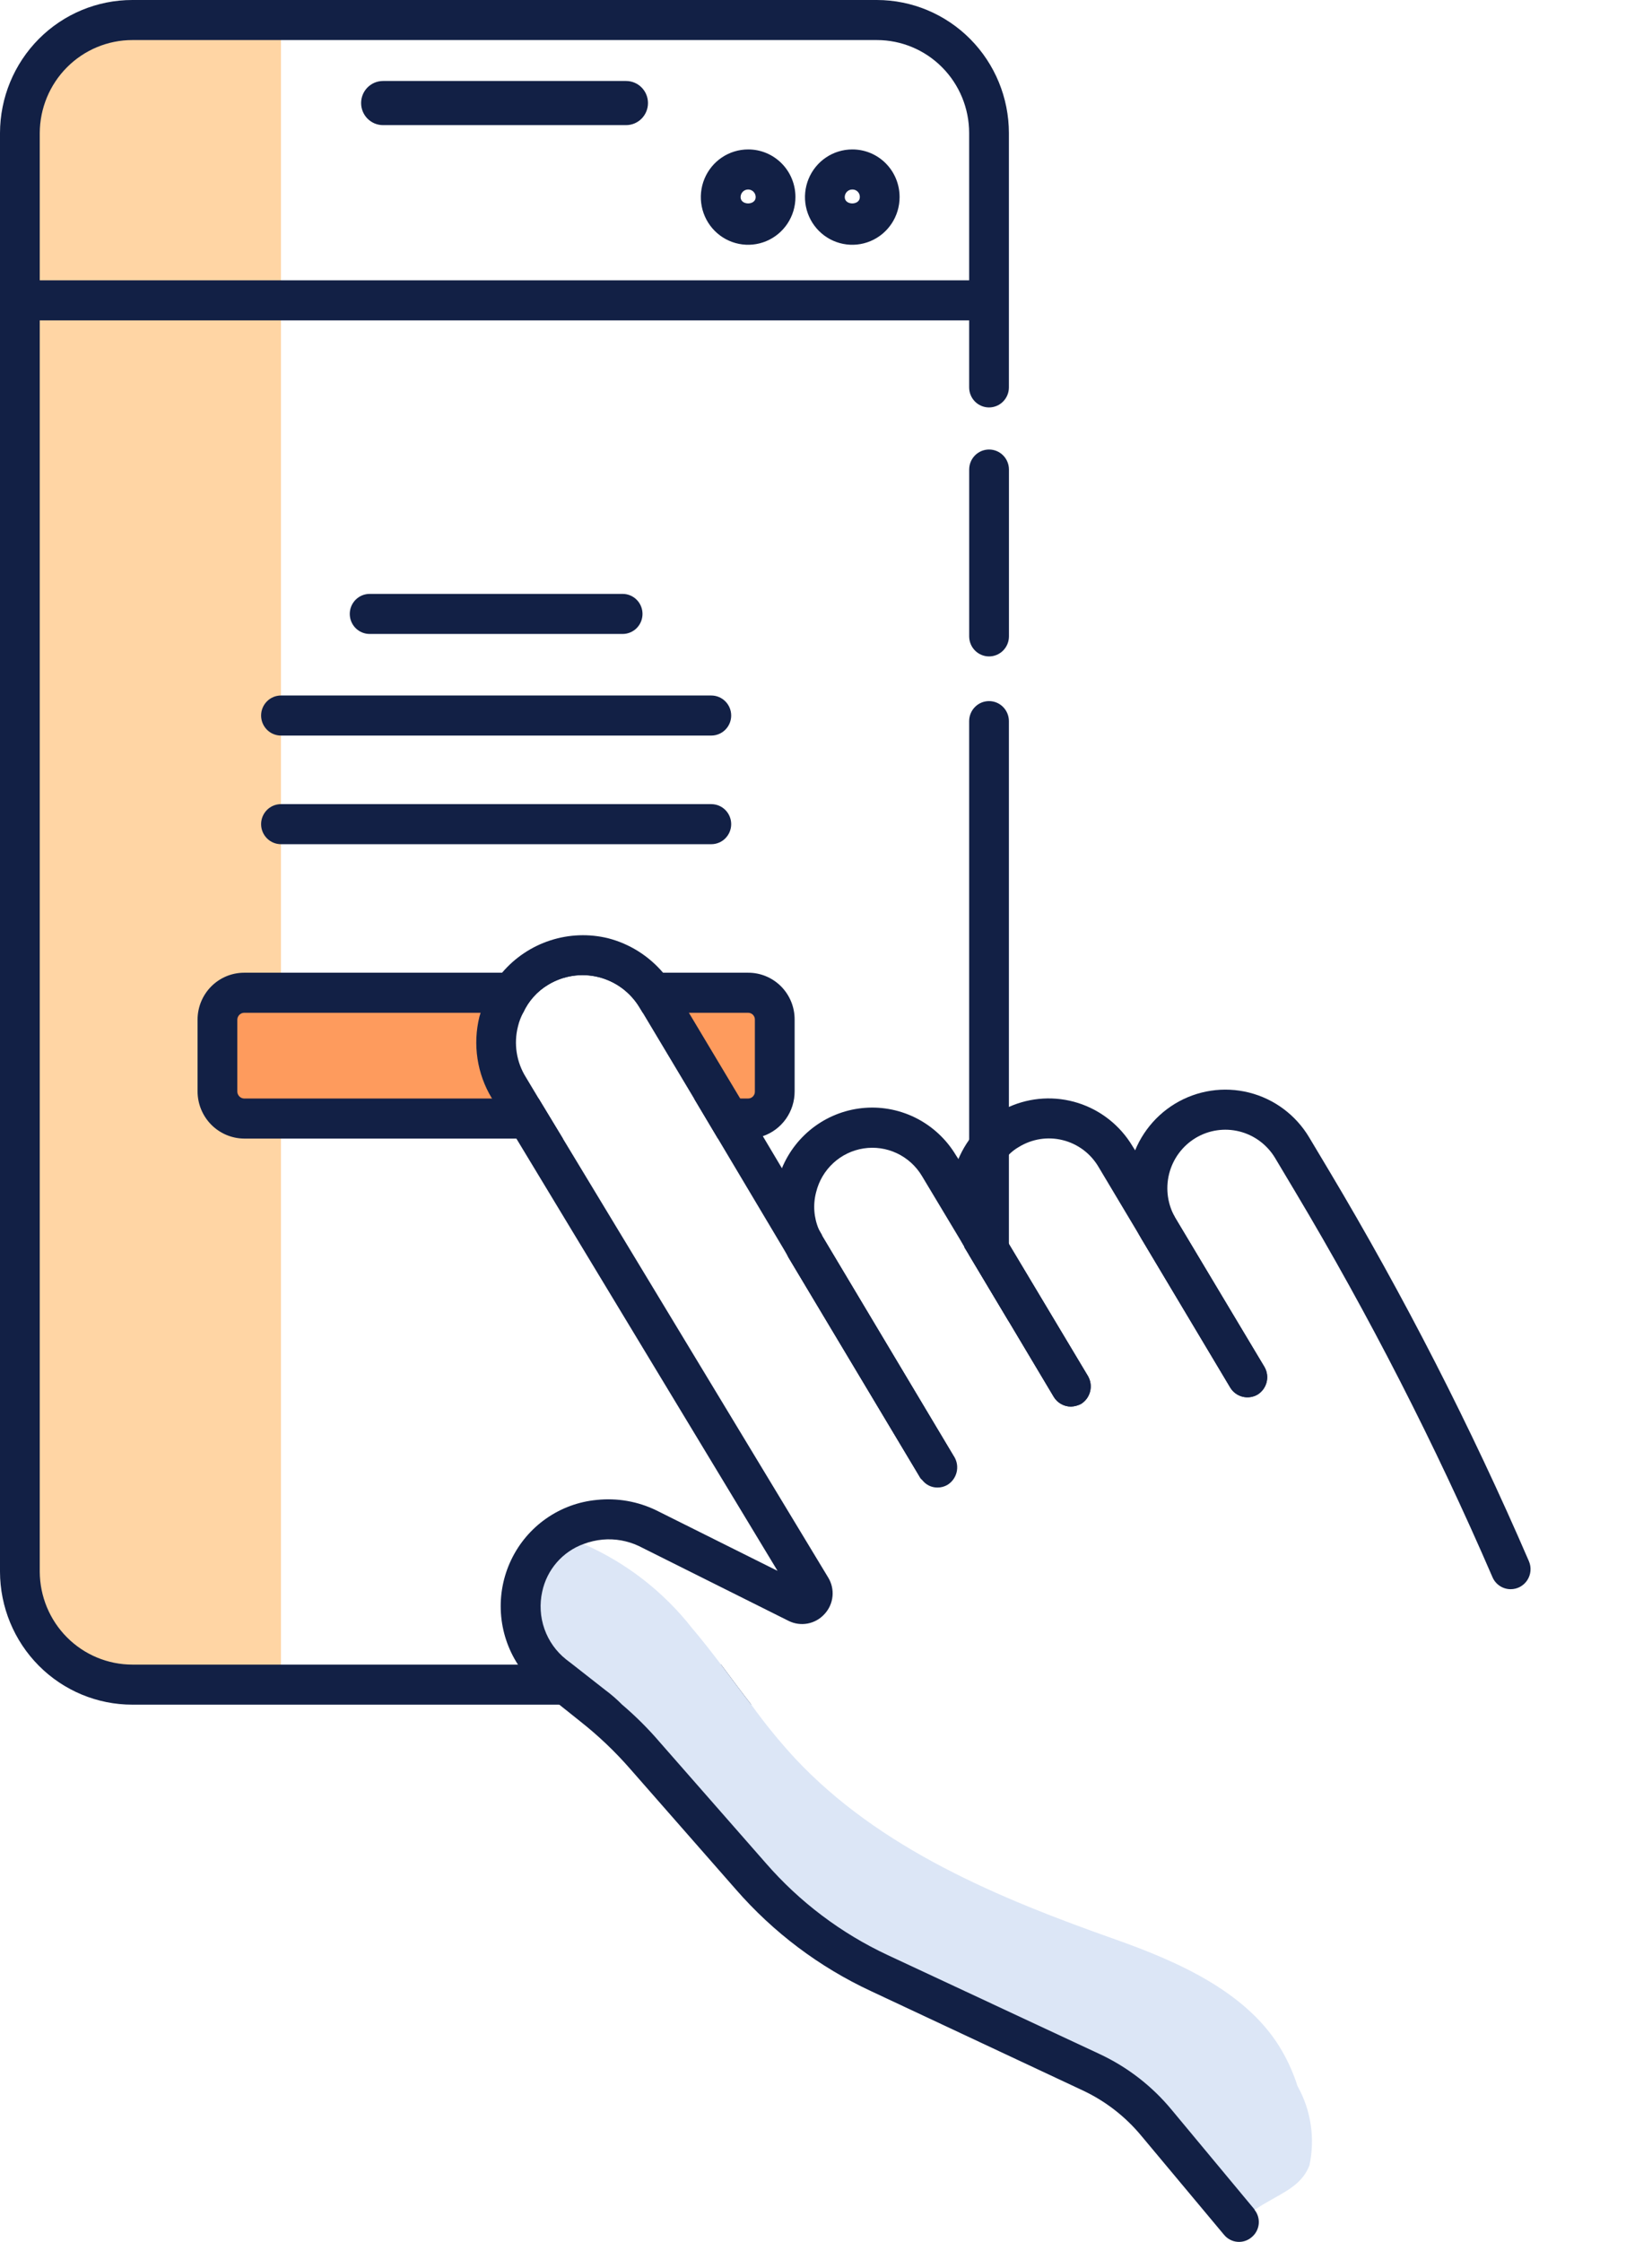 <svg width="112" height="152" viewBox="0 0 112 152" fill="none" xmlns="http://www.w3.org/2000/svg">
<path d="M9.039 1.349H19.049V114.211H8.183C7.287 114.211 6.399 114.033 5.572 113.687C4.744 113.341 3.992 112.835 3.358 112.196C2.724 111.558 2.222 110.8 1.879 109.965C1.536 109.131 1.359 108.237 1.359 107.334V9.088C1.359 7.036 2.168 5.067 3.609 3.616C5.049 2.164 7.002 1.349 9.039 1.349Z" fill="#FFD5A4"/>
<rect x="14.476" y="67.857" width="19" height="8.143" fill="#FE9B5D"/>
<path d="M45.69 67.857H52.476V76H49.762L45.69 67.857Z" fill="#FE9B5D"/>
<g clip-path="url(#clip0_497_4910)">
<path d="M68.4 9.018V26.266C68.4 26.626 68.258 26.971 68.005 27.226C67.753 27.481 67.41 27.624 67.052 27.624C66.695 27.624 66.352 27.481 66.1 27.226C65.847 26.971 65.705 26.626 65.705 26.266V9.018C65.704 7.347 65.045 5.745 63.872 4.563C62.7 3.382 61.11 2.717 59.453 2.716H8.975C7.314 2.716 5.721 3.38 4.544 4.56C3.367 5.741 2.702 7.344 2.695 9.018V106.558C2.702 108.231 3.367 109.834 4.544 111.015C5.721 112.196 7.314 112.859 8.975 112.859H48.888C49.562 113.755 50.236 114.679 50.936 115.575H8.975C6.598 115.578 4.318 114.629 2.635 112.938C0.953 111.247 0.005 108.952 0 106.558V9.018C0.005 6.623 0.953 4.328 2.635 2.637C4.318 0.946 6.598 -0.002 8.975 4.28338e-06H59.453C61.825 0.003 64.098 0.955 65.776 2.645C67.453 4.335 68.397 6.627 68.4 9.018Z" fill="#122045"/>
<path d="M68.4 48.892V89.609L65.705 85.1V48.892C65.705 48.532 65.847 48.187 66.1 47.932C66.352 47.677 66.695 47.534 67.053 47.534C67.41 47.534 67.753 47.677 68.005 47.932C68.258 48.187 68.4 48.532 68.4 48.892Z" fill="#122045"/>
<path d="M67.055 44.505C66.878 44.505 66.703 44.47 66.539 44.401C66.376 44.333 66.227 44.233 66.102 44.107C65.977 43.981 65.877 43.831 65.81 43.666C65.742 43.502 65.707 43.325 65.707 43.147V31.835C65.707 31.474 65.849 31.129 66.102 30.874C66.355 30.62 66.698 30.477 67.055 30.477C67.412 30.477 67.755 30.62 68.008 30.874C68.261 31.129 68.403 31.474 68.403 31.835V43.147C68.403 43.325 68.368 43.502 68.3 43.666C68.233 43.831 68.133 43.981 68.008 44.107C67.883 44.233 67.734 44.333 67.571 44.401C67.407 44.47 67.232 44.505 67.055 44.505Z" fill="#122045"/>
<path d="M65.912 19.006H1.358V21.722H65.912V19.006Z" fill="#122045"/>
<path d="M57.782 10.132C57.148 10.132 56.527 10.321 56 10.677C55.473 11.032 55.062 11.537 54.819 12.127C54.576 12.718 54.513 13.368 54.636 13.995C54.76 14.622 55.066 15.198 55.514 15.65C55.963 16.102 56.534 16.41 57.156 16.534C57.778 16.659 58.423 16.595 59.009 16.35C59.595 16.106 60.096 15.691 60.448 15.16C60.801 14.628 60.989 14.004 60.989 13.364C60.99 12.939 60.908 12.518 60.747 12.126C60.587 11.733 60.35 11.376 60.052 11.076C59.754 10.775 59.4 10.537 59.011 10.375C58.621 10.213 58.203 10.131 57.782 10.132ZM57.27 13.364C57.27 13.296 57.283 13.229 57.309 13.167C57.334 13.104 57.372 13.047 57.42 12.999C57.467 12.951 57.523 12.913 57.586 12.887C57.648 12.861 57.715 12.848 57.782 12.848C57.85 12.846 57.917 12.857 57.98 12.883C58.044 12.908 58.101 12.946 58.149 12.994C58.197 13.042 58.235 13.1 58.26 13.164C58.285 13.228 58.296 13.296 58.294 13.364C58.294 13.935 57.27 13.935 57.27 13.364Z" fill="#122045"/>
<path d="M50.721 10.132C50.086 10.132 49.466 10.321 48.939 10.677C48.412 11.032 48.001 11.537 47.758 12.127C47.515 12.718 47.452 13.368 47.575 13.995C47.699 14.622 48.004 15.198 48.453 15.65C48.901 16.102 49.473 16.41 50.095 16.534C50.717 16.659 51.362 16.595 51.948 16.35C52.534 16.106 53.035 15.691 53.387 15.16C53.74 14.628 53.928 14.004 53.928 13.364C53.929 12.939 53.847 12.518 53.686 12.126C53.526 11.733 53.289 11.376 52.991 11.076C52.693 10.775 52.339 10.537 51.95 10.375C51.56 10.213 51.142 10.131 50.721 10.132ZM50.209 13.364C50.209 13.227 50.263 13.096 50.359 12.999C50.455 12.902 50.585 12.848 50.721 12.848C50.856 12.848 50.987 12.902 51.083 12.999C51.179 13.096 51.233 13.227 51.233 13.364C51.233 13.935 50.209 13.935 50.209 13.364Z" fill="#122045"/>
<path d="M42.447 5.491H25.966C25.146 5.491 24.482 6.161 24.482 6.987V6.987C24.482 7.813 25.146 8.483 25.966 8.483H42.447C43.267 8.483 43.931 7.813 43.931 6.987V6.987C43.931 6.161 43.267 5.491 42.447 5.491Z" fill="#122045"/>
<path d="M33.364 74.479H19.054V77.195H35.008L33.364 74.479ZM50.72 65.95H16.547C15.711 65.951 14.91 66.287 14.319 66.882C13.728 67.478 13.395 68.286 13.394 69.128V73.99C13.394 74.836 13.726 75.647 14.316 76.247C14.907 76.847 15.709 77.188 16.547 77.195H38.161L36.517 74.479H16.547C16.423 74.474 16.305 74.42 16.22 74.329C16.134 74.237 16.087 74.116 16.089 73.99V69.128C16.093 69.007 16.142 68.891 16.227 68.806C16.312 68.72 16.427 68.67 16.547 68.666H35.466C35.827 67.873 36.419 67.21 37.164 66.765C38.19 66.144 39.419 65.957 40.581 66.248C41.743 66.538 42.744 67.281 43.363 68.313L43.578 68.666H50.72C50.781 68.666 50.84 68.677 50.896 68.701C50.952 68.724 51.003 68.757 51.045 68.8C51.088 68.844 51.122 68.895 51.145 68.951C51.168 69.007 51.179 69.067 51.178 69.128V73.99C51.182 74.053 51.172 74.116 51.151 74.175C51.129 74.234 51.096 74.288 51.053 74.334C51.011 74.379 50.959 74.416 50.902 74.441C50.844 74.466 50.783 74.479 50.72 74.479H47.055L48.672 77.195H50.72C51.059 77.197 51.396 77.141 51.718 77.032C52.348 76.817 52.895 76.408 53.282 75.862C53.669 75.316 53.876 74.661 53.873 73.99V69.128C53.875 68.71 53.795 68.296 53.637 67.91C53.479 67.524 53.247 67.173 52.954 66.877C52.661 66.582 52.312 66.348 51.929 66.189C51.546 66.029 51.135 65.948 50.72 65.95ZM33.364 74.479H19.054V77.195H35.008L33.364 74.479Z" fill="#122045"/>
<path d="M42.213 42.982H25.061C24.703 42.982 24.361 42.839 24.108 42.585C23.855 42.33 23.713 41.984 23.713 41.624C23.713 41.264 23.855 40.919 24.108 40.664C24.361 40.409 24.703 40.266 25.061 40.266H42.213C42.57 40.266 42.913 40.409 43.166 40.664C43.418 40.919 43.56 41.264 43.56 41.624C43.56 41.984 43.418 42.33 43.166 42.585C42.913 42.839 42.57 42.982 42.213 42.982Z" fill="#122045"/>
<path d="M48.224 49.871H19.05C18.692 49.871 18.349 49.728 18.097 49.473C17.844 49.218 17.702 48.873 17.702 48.513C17.702 48.153 17.844 47.807 18.097 47.553C18.349 47.298 18.692 47.155 19.05 47.155H48.224C48.581 47.155 48.924 47.298 49.177 47.553C49.43 47.807 49.572 48.153 49.572 48.513C49.572 48.873 49.43 49.218 49.177 49.473C48.924 49.728 48.581 49.871 48.224 49.871Z" fill="#122045"/>
<path d="M48.224 57.236H19.05C18.692 57.236 18.349 57.093 18.097 56.838C17.844 56.583 17.702 56.238 17.702 55.878C17.702 55.517 17.844 55.172 18.097 54.917C18.349 54.663 18.692 54.52 19.05 54.52H48.224C48.581 54.52 48.924 54.663 49.177 54.917C49.43 55.172 49.572 55.517 49.572 55.878C49.572 56.238 49.43 56.583 49.177 56.838C48.924 57.093 48.581 57.236 48.224 57.236Z" fill="#122045"/>
<path d="M88.774 146.812C88.181 148.361 86.672 148.741 85.055 149.827C84.68 150.064 84.327 150.337 84.004 150.642C81.627 147.527 78.946 144.66 76 142.086C69.693 136.328 59.317 136.518 53.523 130.243C49.049 125.408 46.489 118.618 40.776 115.576C40.647 115.493 40.511 115.42 40.371 115.358C38.965 114.894 37.703 114.07 36.706 112.968C36.678 112.938 36.659 112.9 36.652 112.86C36.124 112.055 35.851 111.108 35.871 110.143C35.764 109.056 35.884 107.957 36.223 106.919C36.562 105.881 37.112 104.925 37.838 104.113C38.429 104.25 39.006 104.441 39.563 104.684C42.444 105.945 44.972 107.904 46.92 110.388C47.594 111.175 48.241 112.017 48.888 112.86C49.562 113.756 50.235 114.679 50.936 115.576C51.848 116.85 52.839 118.065 53.9 119.215C59.641 125.354 67.699 128.695 75.622 131.493C79.907 133.014 84.678 135.105 86.942 139.098C87.365 139.838 87.708 140.621 87.966 141.434C88.882 143.066 89.169 144.98 88.774 146.812Z" fill="#DCE6F6"/>
<path d="M84.867 151.674C84.733 151.791 84.578 151.879 84.41 151.934C84.242 151.99 84.065 152.01 83.889 151.995C83.713 151.98 83.542 151.929 83.386 151.846C83.23 151.763 83.092 151.649 82.98 151.511L77.374 144.802C76.293 143.498 74.941 142.45 73.413 141.733L59.048 134.996C55.548 133.368 52.427 131.018 49.885 128.097L42.716 119.921C41.694 118.75 40.566 117.677 39.347 116.716L37.919 115.575L36.706 114.625C36.074 114.139 35.535 113.54 35.116 112.859C34.439 111.816 34.041 110.614 33.961 109.37C33.88 108.126 34.12 106.882 34.657 105.759C35.194 104.635 36.009 103.671 37.025 102.959C38.04 102.247 39.221 101.812 40.453 101.695C41.839 101.547 43.239 101.792 44.495 102.401L52.715 106.503L35.008 77.195L33.365 74.479L33.338 74.451C32.844 73.633 32.516 72.725 32.373 71.779C32.23 70.832 32.273 69.867 32.502 68.938C32.529 68.856 32.556 68.748 32.583 68.666C32.855 67.66 33.352 66.73 34.038 65.95C34.907 64.929 36.039 64.171 37.309 63.759C38.579 63.346 39.938 63.296 41.234 63.614C42.682 63.99 43.98 64.806 44.953 65.95C45.225 66.252 45.469 66.579 45.681 66.927L46.705 68.666L50.182 74.479L51.718 77.032L53.011 79.205L55.733 83.741C55.731 83.756 55.733 83.771 55.738 83.785C55.742 83.799 55.75 83.812 55.76 83.823L64.6 98.626C64.778 98.933 64.83 99.298 64.744 99.644C64.659 99.989 64.442 100.286 64.142 100.473C63.889 100.635 63.59 100.707 63.292 100.678C62.994 100.648 62.714 100.519 62.498 100.31C62.411 100.222 62.339 100.121 62.282 100.011L53.443 85.235L53.362 85.072L48.672 77.195L47.055 74.479L43.579 68.666L43.363 68.313C42.744 67.28 41.743 66.537 40.581 66.247C39.419 65.957 38.191 66.143 37.164 66.765C36.42 67.209 35.827 67.873 35.467 68.666C35.311 68.957 35.193 69.268 35.117 69.59C34.969 70.171 34.94 70.777 35.033 71.37C35.126 71.963 35.337 72.531 35.655 73.039L36.518 74.479L38.162 77.195L56.138 106.938C56.378 107.322 56.485 107.776 56.441 108.229C56.397 108.681 56.205 109.106 55.895 109.436C55.594 109.767 55.196 109.991 54.759 110.074C54.321 110.157 53.869 110.095 53.47 109.898L43.309 104.819C42.544 104.459 41.698 104.309 40.857 104.384C40.414 104.426 39.979 104.526 39.563 104.683C38.862 104.937 38.236 105.367 37.746 105.933C37.255 106.499 36.916 107.181 36.76 107.915C36.574 108.756 36.626 109.633 36.912 110.446C37.198 111.258 37.706 111.972 38.377 112.506L38.836 112.859L41.019 114.57C41.43 114.874 41.818 115.21 42.178 115.575C43.097 116.357 43.953 117.21 44.738 118.128L51.907 126.304C54.201 128.946 57.02 131.075 60.18 132.552L74.545 139.261C76.44 140.144 78.116 141.443 79.45 143.063L85.028 149.772C85.055 149.8 85.055 149.8 85.055 149.827C85.271 150.098 85.372 150.444 85.337 150.789C85.301 151.135 85.132 151.453 84.867 151.674Z" fill="#122045"/>
<path d="M73.305 95.177C73.089 95.293 72.85 95.358 72.605 95.367C72.372 95.366 72.144 95.306 71.941 95.192C71.739 95.078 71.568 94.914 71.446 94.715L68.4 89.608L65.705 85.1L65.409 84.611C65.399 84.6 65.391 84.587 65.386 84.573C65.382 84.559 65.38 84.544 65.382 84.529L62.498 79.721C62.095 79.052 61.505 78.519 60.801 78.188C60.097 77.857 59.312 77.744 58.544 77.864C57.777 77.983 57.062 78.329 56.49 78.858C55.917 79.387 55.514 80.075 55.329 80.835C55.108 81.674 55.174 82.564 55.518 83.361C55.599 83.524 55.679 83.66 55.76 83.823L64.6 98.626L64.708 98.789C64.888 99.1 64.941 99.47 64.855 99.82C64.769 100.169 64.552 100.472 64.25 100.663C64.039 100.792 63.796 100.858 63.549 100.854C63.343 100.855 63.141 100.806 62.958 100.712C62.775 100.617 62.617 100.479 62.498 100.31C62.444 100.283 62.417 100.229 62.39 100.202L62.282 100.012L53.443 85.235L53.362 85.072C52.537 83.575 52.297 81.822 52.688 80.156C52.767 79.83 52.876 79.512 53.011 79.205C53.483 78.064 54.26 77.077 55.255 76.355C56.25 75.632 57.425 75.202 58.648 75.112C59.872 75.021 61.096 75.275 62.185 75.844C63.273 76.414 64.184 77.276 64.816 78.336L64.977 78.581L65.705 79.83L67.726 83.198L68.4 84.339L73.763 93.303C73.941 93.614 73.993 93.983 73.908 94.332C73.823 94.682 73.607 94.984 73.305 95.177Z" fill="#122045"/>
<path d="M85.271 94.552C84.962 94.733 84.596 94.786 84.249 94.7C83.901 94.614 83.601 94.395 83.411 94.09L77.401 84.013L74.464 79.096C74.198 78.65 73.848 78.262 73.433 77.953C73.017 77.645 72.545 77.422 72.044 77.299C71.543 77.175 71.022 77.152 70.513 77.232C70.003 77.313 69.514 77.494 69.074 77.765C68.827 77.906 68.601 78.08 68.4 78.281C67.845 78.789 67.451 79.45 67.268 80.183C67.023 81.21 67.188 82.292 67.726 83.198L68.4 84.339L73.763 93.302C73.941 93.614 73.993 93.983 73.908 94.332C73.822 94.681 73.606 94.984 73.305 95.177C73.089 95.293 72.849 95.358 72.604 95.367C72.372 95.366 72.144 95.306 71.941 95.192C71.738 95.078 71.568 94.914 71.445 94.715L68.4 89.608L65.705 85.099L65.409 84.611C65.398 84.6 65.391 84.587 65.386 84.573C65.381 84.559 65.38 84.544 65.382 84.529C64.94 83.785 64.648 82.961 64.523 82.103C64.398 81.246 64.442 80.371 64.654 79.531C64.865 78.722 65.221 77.957 65.705 77.277C66.231 76.534 66.9 75.906 67.672 75.43C67.915 75.294 68.157 75.158 68.4 75.049C69.879 74.387 71.547 74.292 73.091 74.782C74.634 75.272 75.947 76.314 76.781 77.711L76.97 78.01L79.638 82.492C79.645 82.533 79.664 82.57 79.692 82.6L85.729 92.678C85.907 92.989 85.959 93.358 85.874 93.707C85.788 94.057 85.572 94.359 85.271 94.552Z" fill="#122045"/>
<path d="M102.419 107.747C102.157 107.747 101.9 107.67 101.681 107.525C101.462 107.38 101.289 107.174 101.185 106.932C97.293 97.926 92.821 89.187 87.796 80.771L86.449 78.515C85.91 77.614 85.038 76.965 84.025 76.711C83.012 76.457 81.941 76.619 81.046 77.161C80.153 77.705 79.51 78.583 79.258 79.604C79.007 80.625 79.167 81.704 79.704 82.606L85.72 92.677C85.903 92.986 85.957 93.355 85.871 93.704C85.784 94.053 85.564 94.353 85.258 94.538C84.952 94.724 84.585 94.779 84.239 94.693C83.892 94.606 83.594 94.385 83.409 94.077L77.393 84.007C76.489 82.487 76.22 80.668 76.644 78.949C77.068 77.23 78.151 75.75 79.656 74.834C81.163 73.92 82.968 73.647 84.675 74.074C86.382 74.501 87.85 75.594 88.757 77.113L90.105 79.369C95.19 87.887 99.716 96.732 103.654 105.847C103.743 106.053 103.78 106.279 103.761 106.504C103.742 106.728 103.668 106.944 103.546 107.133C103.423 107.322 103.256 107.476 103.06 107.584C102.863 107.691 102.643 107.747 102.419 107.747V107.747Z" fill="#122045"/>
</g>
<defs>
<clipPath id="clip0_497_4910">
<rect width="111.286" height="152" fill="white"/>
</clipPath>
</defs>
</svg>
